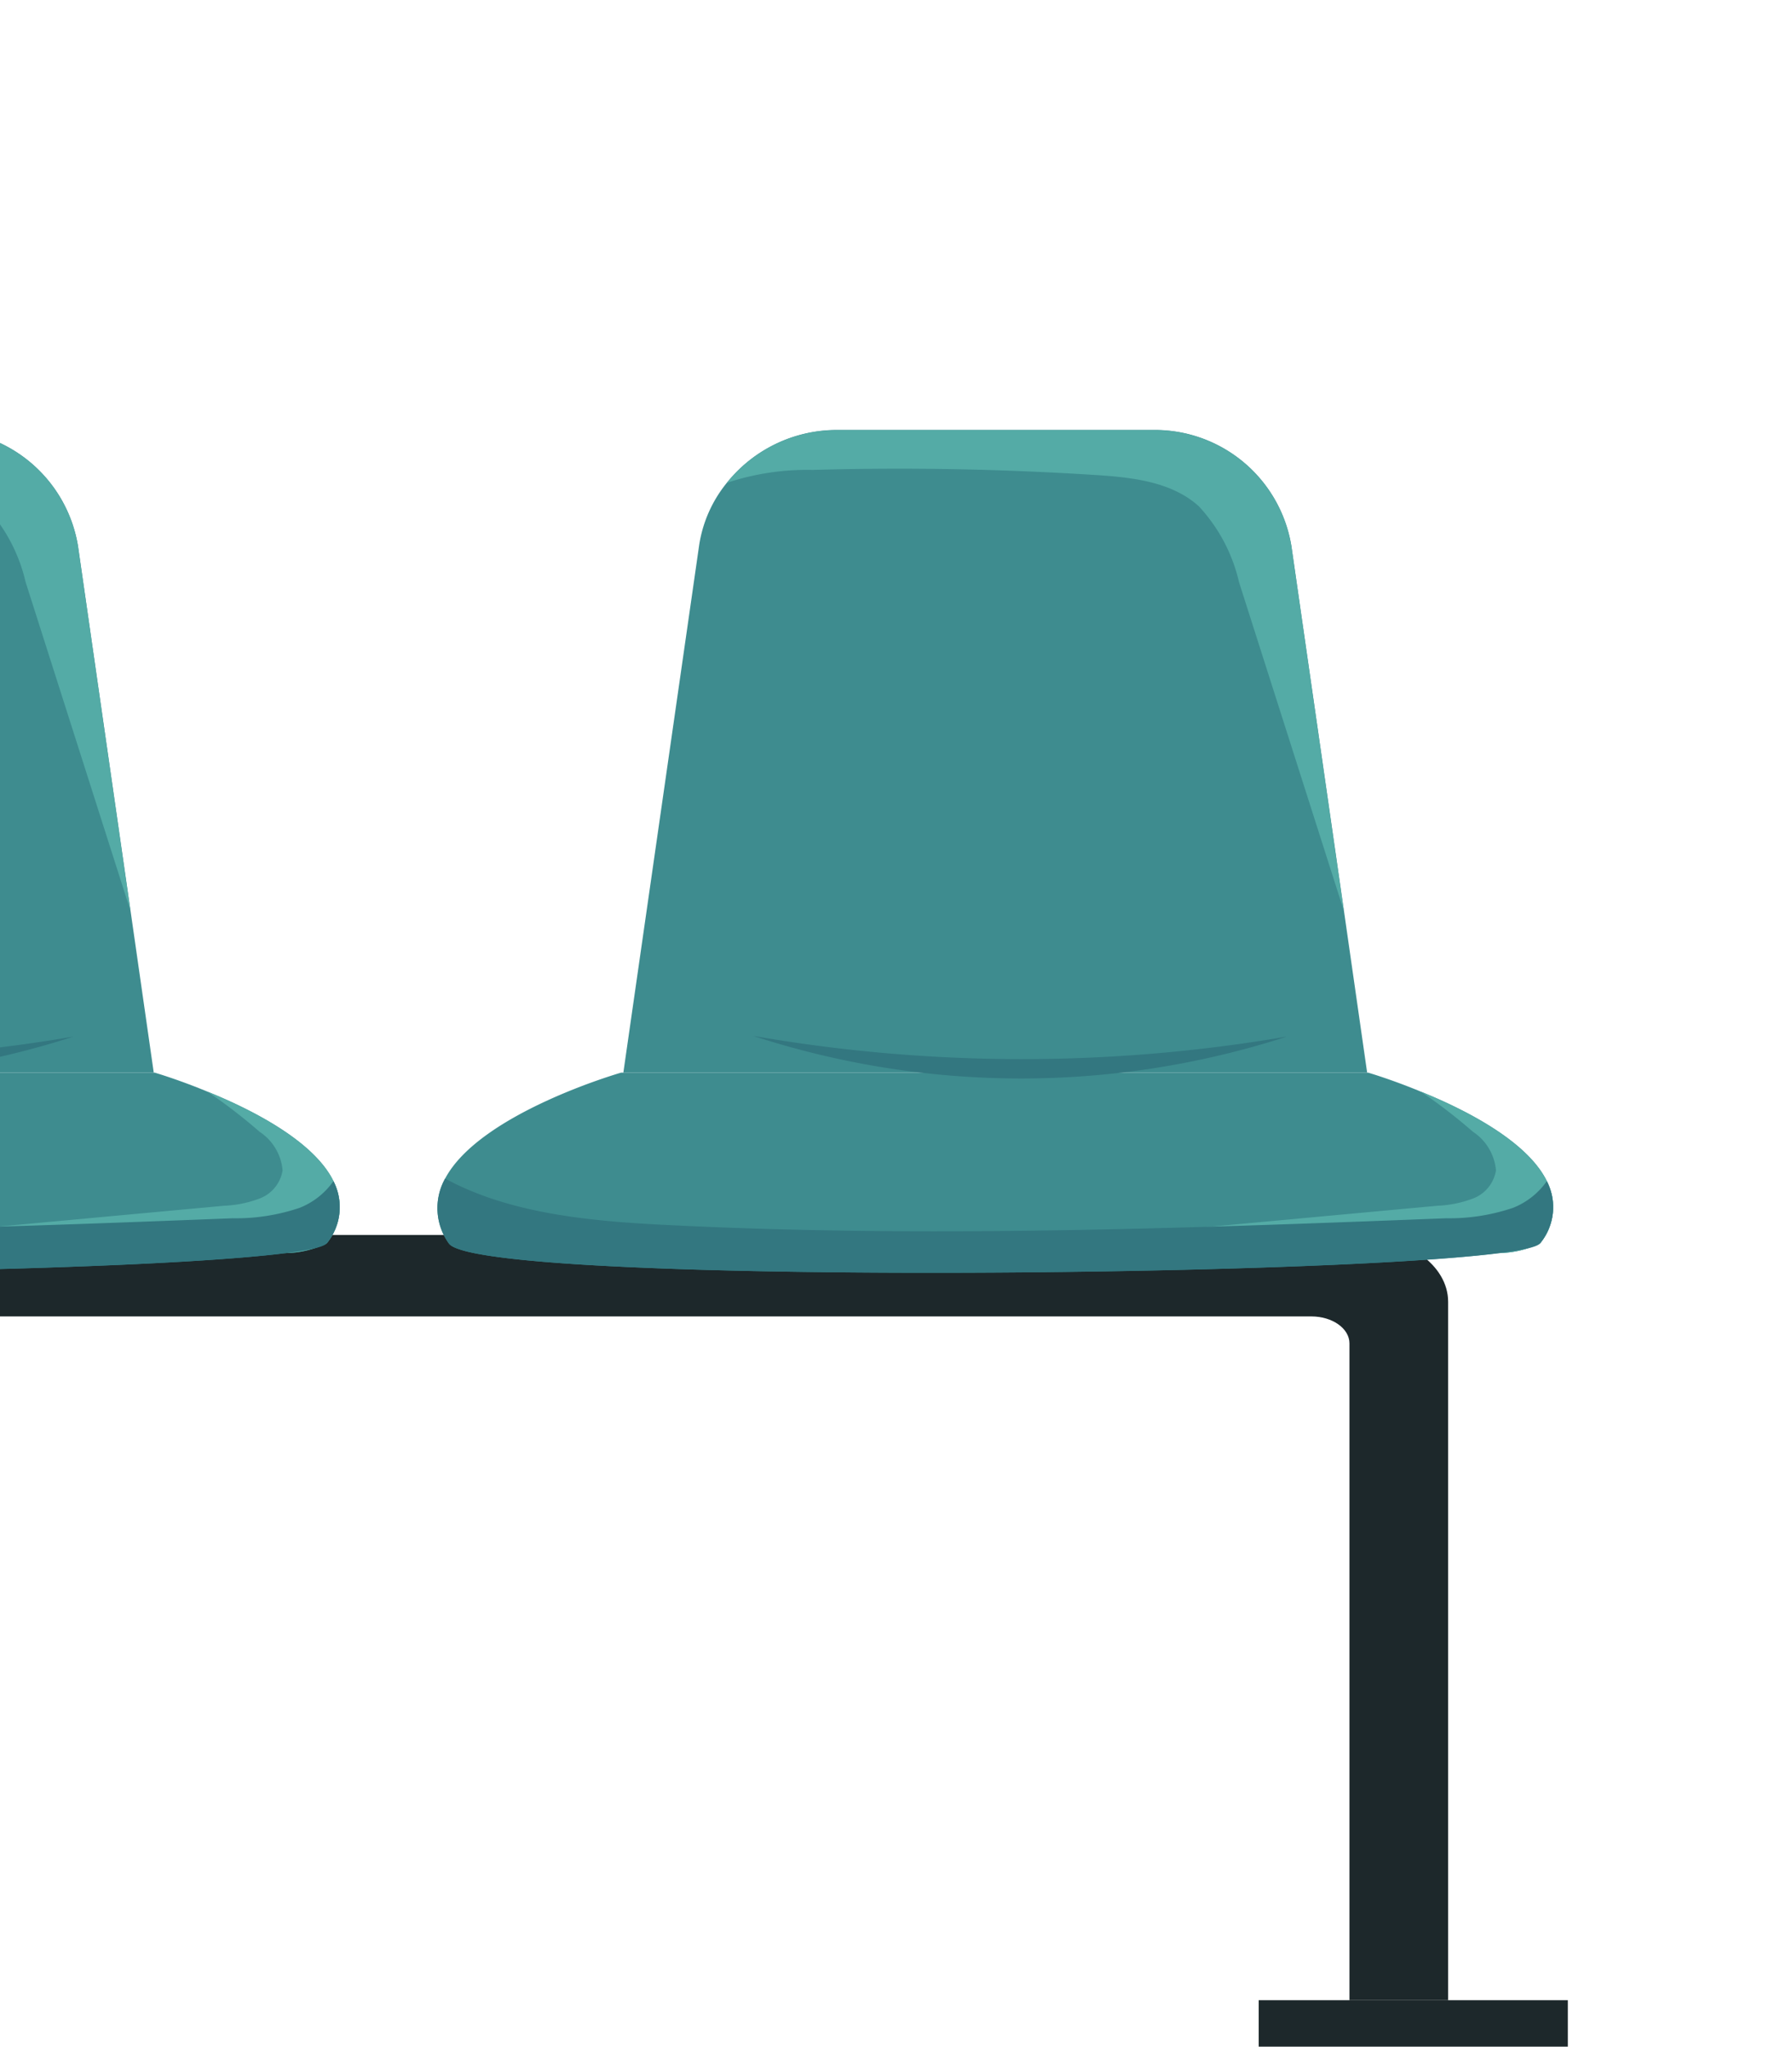 <svg xmlns="http://www.w3.org/2000/svg" xmlns:xlink="http://www.w3.org/1999/xlink" width="99" height="113" viewBox="0 0 99 113">
  <defs>
    <clipPath id="clip-path">
      <rect id="Rectangle_15926" data-name="Rectangle 15926" width="99" height="113" transform="translate(22 408)" fill="#fff" stroke="#707070" stroke-width="1"/>
    </clipPath>
  </defs>
  <g id="Mask_Group_25177" data-name="Mask Group 25177" transform="translate(-22 -408)" clip-path="url(#clip-path)">
    <g id="Group_32070" data-name="Group 32070" transform="translate(-677.141 -7054.125)">
      <path id="Path_11355" data-name="Path 11355" d="M259.366,145.327v38.562h-5.452V147.624c0-.818-.944-1.486-2.1-1.486H72.685v-4.5H254.147c2.885,0,5.219,1.651,5.219,3.693" transform="translate(519.778 7388.669)" fill="#1d282b"/>
      <rect id="Rectangle_1536" data-name="Rectangle 1536" width="17.078" height="3.566" transform="translate(768.679 7572.559)" fill="#1d282b"/>
      <path id="Path_11356" data-name="Path 11356" d="M229.077,117.918H187.985l4.181-29.073a7.146,7.146,0,0,1,1.516-3.468,7.781,7.781,0,0,1,6.148-2.943h17.4a7.645,7.645,0,0,1,7.664,6.418l2.9,20.125Z" transform="translate(545.593 7403.43)" fill="#3e8c8f"/>
      <path id="Path_11357" data-name="Path 11357" d="M235.221,139.125a5.254,5.254,0,0,1-2.267.54c-10.847,1.374-56.6,1.7-58.027-.54a3.339,3.339,0,0,1-.2-3.573c1.922-3.618,9.721-5.848,9.721-5.848h41.272s1.269.368,2.92,1.051c2.5,1.013,5.87,2.74,6.951,4.932a3.142,3.142,0,0,1-.368,3.438" transform="translate(549.005 7391.644)" fill="#3e8c8f"/>
      <path id="Path_11358" data-name="Path 11358" d="M245.751,139.474a5.254,5.254,0,0,1-2.267.54q-13.467-.214-26.949-.435,11.778-1.092,23.548-2.177a6.206,6.206,0,0,0,2.012-.42,2,2,0,0,0,1.216-1.531,2.843,2.843,0,0,0-1.269-2.132,30.477,30.477,0,0,0-2.875-2.214c2.5,1.013,5.87,2.74,6.951,4.932a3.142,3.142,0,0,1-.368,3.438" transform="translate(538.475 7391.294)" fill="#54aba6"/>
      <path id="Path_11359" data-name="Path 11359" d="M235.221,141.067c-1.284,1.8-58.687,2.515-60.294,0a3.339,3.339,0,0,1-.2-3.573c3.536,1.922,7.912,2.342,12.033,2.552,14.405.736,28.848.2,43.261-.36a10.99,10.99,0,0,0,3.708-.578,4.151,4.151,0,0,0,1.862-1.471,3.13,3.13,0,0,1-.368,3.431" transform="translate(549.005 7389.702)" fill="#337780"/>
      <path id="Path_11360" data-name="Path 11360" d="M197.535,127a47.762,47.762,0,0,0,29.494.038A86.659,86.659,0,0,1,197.535,127" transform="translate(543.212 7392.317)" fill="#337780"/>
      <path id="Path_11361" data-name="Path 11361" d="M229.678,108.973q-2.894-9.064-5.788-18.136a9.174,9.174,0,0,0-2.215-4.181c-1.5-1.366-3.708-1.606-5.743-1.734-5.187-.33-10.4-.428-15.6-.278a14.067,14.067,0,0,0-4.579.661c-.06.03-.113.045-.18.083a7.781,7.781,0,0,1,6.148-2.943h17.4a7.645,7.645,0,0,1,7.664,6.418Z" transform="translate(543.701 7403.427)" fill="#54aba6"/>
      <path id="Path_11362" data-name="Path 11362" d="M139.777,117.918H98.685l4.181-29.073a7.146,7.146,0,0,1,1.516-3.468,7.781,7.781,0,0,1,6.148-2.943h17.4a7.645,7.645,0,0,1,7.664,6.418l2.9,20.125Z" transform="translate(567.858 7403.43)" fill="#3e8c8f"/>
      <path id="Path_11363" data-name="Path 11363" d="M145.921,139.125a5.255,5.255,0,0,1-2.267.54c-10.847,1.374-56.6,1.7-58.027-.54a3.339,3.339,0,0,1-.2-3.573c1.922-3.618,9.721-5.848,9.721-5.848h41.272s1.269.368,2.92,1.051c2.5,1.013,5.87,2.74,6.951,4.932a3.142,3.142,0,0,1-.368,3.438" transform="translate(571.27 7391.644)" fill="#3e8c8f"/>
      <path id="Path_11364" data-name="Path 11364" d="M156.451,139.474a5.254,5.254,0,0,1-2.267.54q-13.467-.214-26.949-.435,11.778-1.092,23.549-2.177a6.206,6.206,0,0,0,2.012-.42,2,2,0,0,0,1.216-1.531,2.843,2.843,0,0,0-1.269-2.132,30.475,30.475,0,0,0-2.875-2.214c2.5,1.013,5.87,2.74,6.951,4.932a3.142,3.142,0,0,1-.368,3.438" transform="translate(560.74 7391.294)" fill="#54aba6"/>
      <path id="Path_11365" data-name="Path 11365" d="M145.921,141.067c-1.284,1.8-58.687,2.515-60.294,0a3.339,3.339,0,0,1-.2-3.573c3.536,1.922,7.912,2.342,12.033,2.552,14.405.736,28.848.2,43.261-.36a10.99,10.99,0,0,0,3.708-.578,4.151,4.151,0,0,0,1.862-1.471,3.13,3.13,0,0,1-.368,3.431" transform="translate(571.27 7389.702)" fill="#337780"/>
      <path id="Path_11366" data-name="Path 11366" d="M108.235,127a47.762,47.762,0,0,0,29.494.038A86.659,86.659,0,0,1,108.235,127" transform="translate(565.477 7392.317)" fill="#337780"/>
      <path id="Path_11367" data-name="Path 11367" d="M140.378,108.973q-2.894-9.064-5.788-18.136a9.174,9.174,0,0,0-2.214-4.181c-1.5-1.366-3.708-1.606-5.743-1.734-5.187-.33-10.4-.428-15.6-.278a14.068,14.068,0,0,0-4.579.661c-.06.03-.113.045-.18.083a7.781,7.781,0,0,1,6.148-2.943h17.4a7.645,7.645,0,0,1,7.664,6.418Z" transform="translate(565.966 7403.427)" fill="#54aba6"/>
      <path id="Path_11368" data-name="Path 11368" d="M54.777,117.918H13.685l4.181-29.073a7.146,7.146,0,0,1,1.516-3.468,7.781,7.781,0,0,1,6.148-2.943h17.4A7.645,7.645,0,0,1,50.6,88.852l2.9,20.125Z" transform="translate(589.051 7403.43)" fill="#3e8c8f"/>
      <path id="Path_11369" data-name="Path 11369" d="M60.921,139.125a5.254,5.254,0,0,1-2.267.54c-10.847,1.374-56.6,1.7-58.027-.54a3.34,3.34,0,0,1-.2-3.573c1.922-3.618,9.721-5.848,9.721-5.848H51.417s1.269.368,2.92,1.051c2.5,1.013,5.87,2.74,6.951,4.932a3.142,3.142,0,0,1-.368,3.438" transform="translate(592.463 7391.644)" fill="#3e8c8f"/>
      <path id="Path_11370" data-name="Path 11370" d="M71.451,139.474a5.254,5.254,0,0,1-2.267.54q-13.467-.214-26.949-.435,11.778-1.092,23.549-2.177a6.206,6.206,0,0,0,2.012-.42,2,2,0,0,0,1.216-1.531,2.843,2.843,0,0,0-1.269-2.132,30.473,30.473,0,0,0-2.875-2.214c2.5,1.013,5.87,2.74,6.951,4.932a3.142,3.142,0,0,1-.368,3.438" transform="translate(581.933 7391.294)" fill="#54aba6"/>
      <path id="Path_11371" data-name="Path 11371" d="M60.921,141.067c-1.284,1.8-58.687,2.515-60.294,0a3.34,3.34,0,0,1-.2-3.573c3.536,1.922,7.912,2.342,12.033,2.552,14.405.736,28.848.2,43.261-.36a10.99,10.99,0,0,0,3.708-.578,4.151,4.151,0,0,0,1.862-1.471,3.13,3.13,0,0,1-.368,3.431" transform="translate(592.463 7389.702)" fill="#337780"/>
      <path id="Path_11372" data-name="Path 11372" d="M23.235,127a47.762,47.762,0,0,0,29.494.038A86.659,86.659,0,0,1,23.235,127" transform="translate(586.67 7392.317)" fill="#337780"/>
      <path id="Path_11373" data-name="Path 11373" d="M55.378,108.973q-2.894-9.064-5.788-18.136a9.174,9.174,0,0,0-2.214-4.181c-1.5-1.366-3.708-1.606-5.743-1.734-5.187-.33-10.4-.428-15.6-.278a14.068,14.068,0,0,0-4.579.661c-.06.03-.113.045-.18.083a7.781,7.781,0,0,1,6.148-2.943h17.4a7.645,7.645,0,0,1,7.664,6.418Z" transform="translate(587.159 7403.427)" fill="#54aba6"/>
    </g>
  </g>
</svg>
